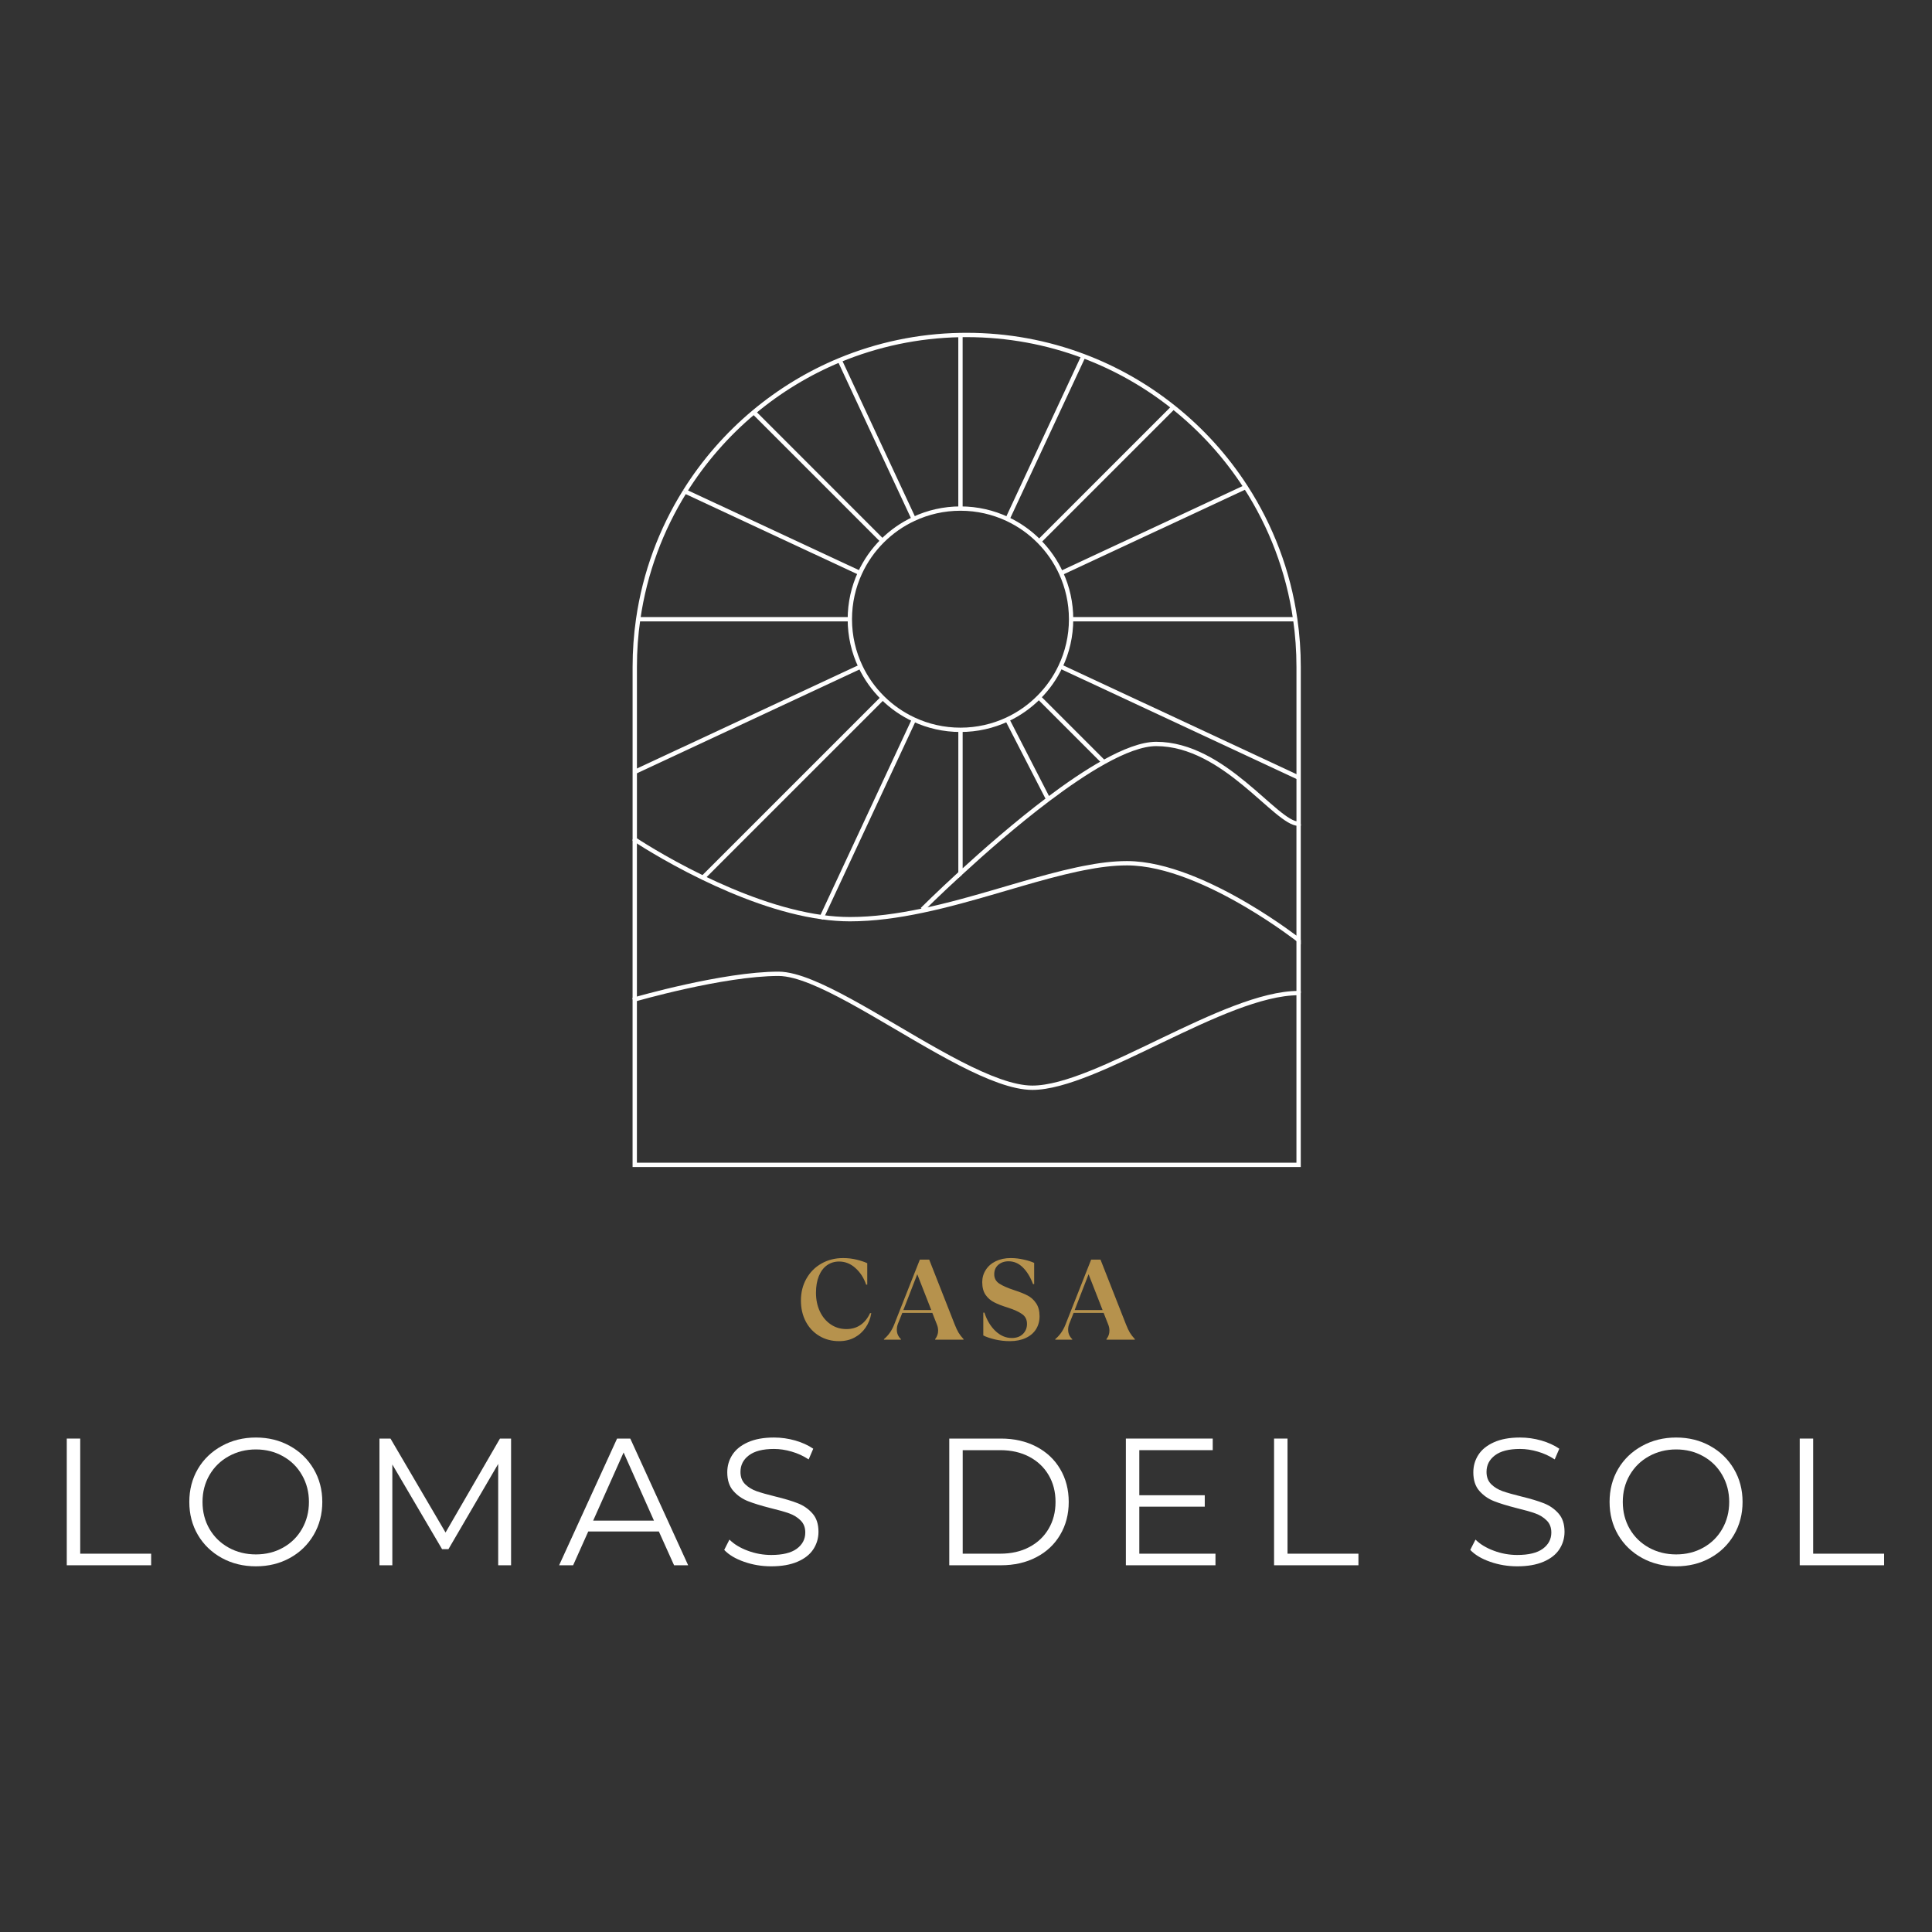 <svg xmlns="http://www.w3.org/2000/svg" xmlns:xlink="http://www.w3.org/1999/xlink" width="500px" viewBox="0 0 375 375" height="500px" preserveAspectRatio="xMidYMid meet" transform="rotate(0) scale(1, 1)"><rect x="0" y="0" width="375" height="375" fill="#333333" stroke="none"/><defs><g></g><clipPath id="d526923c8d"><path d="M 147 147 L 254.742 147 L 254.742 195 L 147 195 Z M 147 147 " clip-rule="nonzero"></path></clipPath><clipPath id="318a1ff0b4"><path d="M 121 61.523 L 254.742 61.523 L 254.742 182 L 121 182 Z M 121 61.523 " clip-rule="nonzero"></path></clipPath><clipPath id="3f9b494719"><path d="M 120.492 83 L 190 83 L 190 190 L 120.492 190 Z M 120.492 83 " clip-rule="nonzero"></path></clipPath><clipPath id="c24251172a"><path d="M 120.492 177 L 254.742 177 L 254.742 229.523 L 120.492 229.523 Z M 120.492 177 " clip-rule="nonzero"></path></clipPath><clipPath id="1164e63b84"><path d="M 151 61.523 L 190 61.523 L 190 113 L 151 113 Z M 151 61.523 " clip-rule="nonzero"></path></clipPath><clipPath id="08e638dc56"><path d="M 120.492 117 L 179 117 L 179 162 L 120.492 162 Z M 120.492 117 " clip-rule="nonzero"></path></clipPath><clipPath id="2eb67805c3"><path d="M 193 117 L 254.742 117 L 254.742 163 L 193 163 Z M 193 117 " clip-rule="nonzero"></path></clipPath><clipPath id="c3bf6b55e3"><path d="M 183 61.523 L 223 61.523 L 223 113 L 183 113 Z M 183 61.523 " clip-rule="nonzero"></path></clipPath></defs><path stroke-linecap="butt" transform="matrix(0.168, 0, 0, 0.168, 103.632, 61.558)" fill="none" stroke-linejoin="miter" d="M 116.496 788.257 L 116.496 603.47 " stroke="#ffffff" stroke-width="5" stroke-opacity="1" stroke-miterlimit="10"></path><path stroke-linecap="butt" transform="matrix(0.168, 0, 0, 0.168, 103.632, 61.558)" fill="none" stroke-linejoin="miter" d="M 883.493 719.613 L 883.493 780.93 " stroke="#ffffff" stroke-width="5" stroke-opacity="1" stroke-miterlimit="10"></path><g clip-path="url(#d526923c8d)"><path stroke-linecap="butt" transform="matrix(0.168, 0, 0, 0.168, 103.632, 61.558)" fill="none" stroke-linejoin="miter" d="M 883.493 585.303 L 883.493 719.613 C 883.493 719.613 858.73 700.167 823.643 679.464 C 783.79 655.97 730.614 630.918 685.181 630.918 C 669.649 630.918 652.861 633.035 635.12 636.57 C 632.656 637.036 630.144 637.571 627.61 638.106 C 586.269 646.945 540.115 662.414 492.821 675.068 C 478.196 678.999 463.478 682.628 448.713 685.721 C 420.579 691.653 392.444 695.561 365.054 695.561 C 354.452 695.561 343.593 694.724 332.665 693.212 " stroke="#ffffff" stroke-width="5" stroke-opacity="1" stroke-miterlimit="10"></path></g><g clip-path="url(#318a1ff0b4)"><path stroke-linecap="butt" transform="matrix(0.168, 0, 0, 0.168, 103.632, 61.558)" fill="none" stroke-linejoin="miter" d="M 174.438 201.283 C 196.016 166.74 222.941 135.872 254.028 109.843 C 283.651 85.07 317.04 64.67 353.242 49.666 C 396.374 31.801 443.458 21.543 492.844 20.659 C 495.216 20.59 497.611 20.59 500.006 20.59 C 547.509 20.59 592.989 29.219 634.934 44.991 C 672.811 59.226 707.828 79.278 738.892 104.074 C 771.467 130.01 799.694 161.157 822.365 196.258 C 851.615 241.525 871.588 293.351 879.586 349.015 C 882.191 366.996 883.516 385.372 883.516 404.074 L 883.516 585.303 C 857.405 585.303 797.997 493.118 718.942 493.118 C 702.619 493.118 681.553 501.26 658.349 514.17 C 638.003 525.521 616.008 540.548 594.221 556.97 C 556.902 585.117 520.095 617.38 492.844 642.409 L 492.844 476.812 " stroke="#ffffff" stroke-width="5" stroke-opacity="1" stroke-miterlimit="10"></path></g><g clip-path="url(#3f9b494719)"><path stroke-linecap="butt" transform="matrix(0.168, 0, 0, 0.168, 103.632, 61.558)" fill="none" stroke-linejoin="miter" d="M 439.11 464.996 L 332.688 693.212 C 284.744 686.559 234.962 666.903 195.272 647.666 C 149.071 625.289 116.519 603.47 116.519 603.47 L 116.519 404.074 C 116.519 385.372 117.844 366.996 120.449 349.015 C 128.145 295.398 146.932 245.34 174.438 201.306 " stroke="#ffffff" stroke-width="5" stroke-opacity="1" stroke-miterlimit="10"></path></g><g clip-path="url(#c24251172a)"><path stroke-linecap="butt" transform="matrix(0.168, 0, 0, 0.168, 103.632, 61.558)" fill="none" stroke-linejoin="miter" d="M 116.496 788.257 C 116.496 788.257 218.663 758.669 282.604 758.669 C 288.069 758.669 294.184 759.646 300.88 761.39 C 349.197 774.091 426.694 828.406 492.821 862.367 C 524.652 878.697 553.833 890.304 575.875 890.304 C 650.071 890.304 797.811 780.93 883.493 780.93 L 883.493 979.418 L 116.496 979.418 Z M 116.496 788.257 " stroke="#ffffff" stroke-width="5" stroke-opacity="1" stroke-miterlimit="10"></path></g><path stroke-linecap="butt" transform="matrix(0.168, 0, 0, 0.168, 103.632, 61.558)" fill="none" stroke-linejoin="miter" d="M 448.69 684.349 C 448.69 684.349 466.221 666.833 492.844 642.409 " stroke="#ffffff" stroke-width="5" stroke-opacity="1" stroke-miterlimit="10"></path><path stroke-linecap="butt" transform="matrix(0.168, 0, 0, 0.168, 103.632, 61.558)" fill="none" stroke-linejoin="miter" d="M 594.198 556.97 L 546.858 464.879 " stroke="#ffffff" stroke-width="5" stroke-opacity="1" stroke-miterlimit="10"></path><g clip-path="url(#1164e63b84)"><path stroke-linecap="butt" transform="matrix(0.168, 0, 0, 0.168, 103.632, 61.558)" fill="none" stroke-linejoin="miter" d="M 438.808 233.151 L 353.242 49.666 " stroke="#ffffff" stroke-width="5" stroke-opacity="1" stroke-miterlimit="10"></path></g><path stroke-linecap="butt" transform="matrix(0.168, 0, 0, 0.168, 103.632, 61.558)" fill="none" stroke-linejoin="miter" d="M 403.001 439.92 L 195.272 647.643 " stroke="#ffffff" stroke-width="5" stroke-opacity="1" stroke-miterlimit="10"></path><path stroke-linecap="butt" transform="matrix(0.168, 0, 0, 0.168, 103.632, 61.558)" fill="none" stroke-linejoin="miter" d="M 738.868 104.051 L 583.758 259.18 " stroke="#ffffff" stroke-width="5" stroke-opacity="1" stroke-miterlimit="10"></path><g clip-path="url(#08e638dc56)"><path stroke-linecap="butt" transform="matrix(0.168, 0, 0, 0.168, 103.632, 61.558)" fill="none" stroke-linejoin="miter" d="M 377.308 403.772 L 116.496 525.405 " stroke="#ffffff" stroke-width="5" stroke-opacity="1" stroke-miterlimit="10"></path></g><path stroke-linecap="butt" transform="matrix(0.168, 0, 0, 0.168, 103.632, 61.558)" fill="none" stroke-linejoin="miter" d="M 822.341 196.258 L 609.032 295.723 " stroke="#ffffff" stroke-width="5" stroke-opacity="1" stroke-miterlimit="10"></path><g clip-path="url(#2eb67805c3)"><path stroke-linecap="butt" transform="matrix(0.168, 0, 0, 0.168, 103.632, 61.558)" fill="none" stroke-linejoin="miter" d="M 883.493 531.941 L 608.404 403.632 " stroke="#ffffff" stroke-width="5" stroke-opacity="1" stroke-miterlimit="10"></path></g><path stroke-linecap="butt" transform="matrix(0.168, 0, 0, 0.168, 103.632, 61.558)" fill="none" stroke-linejoin="miter" d="M 174.438 201.283 L 376.68 295.584 " stroke="#ffffff" stroke-width="5" stroke-opacity="1" stroke-miterlimit="10"></path><path stroke-linecap="butt" transform="matrix(0.168, 0, 0, 0.168, 103.632, 61.558)" fill="none" stroke-linejoin="miter" d="M 658.349 514.17 L 583.386 439.199 " stroke="#ffffff" stroke-width="5" stroke-opacity="1" stroke-miterlimit="10"></path><path stroke-linecap="butt" transform="matrix(0.168, 0, 0, 0.168, 103.632, 61.558)" fill="none" stroke-linejoin="miter" d="M 402.629 258.459 L 254.028 109.843 " stroke="#ffffff" stroke-width="5" stroke-opacity="1" stroke-miterlimit="10"></path><path stroke-linecap="butt" transform="matrix(0.168, 0, 0, 0.168, 103.632, 61.558)" fill="none" stroke-linejoin="miter" d="M 879.563 349.015 L 620.635 349.015 " stroke="#ffffff" stroke-width="5" stroke-opacity="1" stroke-miterlimit="10"></path><path stroke-linecap="butt" transform="matrix(0.168, 0, 0, 0.168, 103.632, 61.558)" fill="none" stroke-linejoin="miter" d="M 365.008 349.015 L 120.449 349.015 " stroke="#ffffff" stroke-width="5" stroke-opacity="1" stroke-miterlimit="10"></path><path stroke-linecap="butt" transform="matrix(0.168, 0, 0, 0.168, 103.632, 61.558)" fill="none" stroke-linejoin="miter" d="M 609.032 295.723 C 602.777 282.069 594.174 269.717 583.758 259.18 C 573.248 248.526 560.855 239.71 547.137 233.267 C 530.651 225.521 512.236 221.171 492.821 221.171 C 473.522 221.171 455.2 225.451 438.808 233.151 C 425.299 239.431 413.069 248.038 402.629 258.436 C 391.91 269.113 383.074 281.674 376.68 295.584 C 369.193 311.82 365.008 329.941 365.008 348.992 C 365.008 368.601 369.425 387.187 377.308 403.772 C 383.725 417.31 392.468 429.522 403.001 439.92 C 413.441 450.225 425.624 458.738 439.11 464.972 C 455.433 472.579 473.639 476.789 492.821 476.789 C 512.12 476.789 530.442 472.509 546.834 464.856 C 560.506 458.482 572.876 449.736 583.362 439.176 C 593.616 428.894 602.103 416.891 608.381 403.632 C 616.24 387.07 620.635 368.531 620.635 348.992 C 620.635 329.987 616.496 311.96 609.032 295.723 Z M 609.032 295.723 " stroke="#ffffff" stroke-width="5" stroke-opacity="1" stroke-miterlimit="10"></path><g clip-path="url(#c3bf6b55e3)"><path stroke-linecap="butt" transform="matrix(0.168, 0, 0, 0.168, 103.632, 61.558)" fill="none" stroke-linejoin="miter" d="M 634.934 44.991 L 547.137 233.267 " stroke="#ffffff" stroke-width="5" stroke-opacity="1" stroke-miterlimit="10"></path></g><path stroke-linecap="butt" transform="matrix(0.168, 0, 0, 0.168, 103.632, 61.558)" fill="none" stroke-linejoin="miter" d="M 492.821 221.171 L 492.821 20.659 " stroke="#ffffff" stroke-width="5" stroke-opacity="1" stroke-miterlimit="10"></path><g fill="#ffffff" fill-opacity="1"><g transform="translate(8.961, 303.819)"><g><path d="M 4 -24.594 L 6.609 -24.594 L 6.609 -2.25 L 20.375 -2.25 L 20.375 0 L 4 0 Z M 4 -24.594 "></path></g></g></g><g fill="#ffffff" fill-opacity="1"><g transform="translate(34.917, 303.819)"><g><path d="M 14.75 0.203 C 12.312 0.203 10.102 -0.336 8.125 -1.422 C 6.145 -2.516 4.598 -4.008 3.484 -5.906 C 2.379 -7.801 1.828 -9.93 1.828 -12.297 C 1.828 -14.66 2.379 -16.789 3.484 -18.688 C 4.598 -20.582 6.145 -22.07 8.125 -23.156 C 10.102 -24.25 12.312 -24.797 14.75 -24.797 C 17.188 -24.797 19.379 -24.254 21.328 -23.172 C 23.285 -22.098 24.828 -20.609 25.953 -18.703 C 27.078 -16.797 27.641 -14.66 27.641 -12.297 C 27.641 -9.93 27.078 -7.789 25.953 -5.875 C 24.828 -3.969 23.285 -2.477 21.328 -1.406 C 19.379 -0.332 17.188 0.203 14.75 0.203 Z M 14.75 -2.109 C 16.695 -2.109 18.453 -2.547 20.016 -3.422 C 21.586 -4.297 22.816 -5.508 23.703 -7.062 C 24.598 -8.625 25.047 -10.367 25.047 -12.297 C 25.047 -14.211 24.598 -15.945 23.703 -17.5 C 22.816 -19.062 21.586 -20.281 20.016 -21.156 C 18.453 -22.039 16.695 -22.484 14.75 -22.484 C 12.812 -22.484 11.051 -22.039 9.469 -21.156 C 7.883 -20.281 6.641 -19.062 5.734 -17.5 C 4.836 -15.945 4.391 -14.211 4.391 -12.297 C 4.391 -10.367 4.836 -8.625 5.734 -7.062 C 6.641 -5.508 7.883 -4.297 9.469 -3.422 C 11.051 -2.547 12.812 -2.109 14.75 -2.109 Z M 14.75 -2.109 "></path></g></g></g><g fill="#ffffff" fill-opacity="1"><g transform="translate(69.652, 303.819)"><g><path d="M 29.547 -24.594 L 29.547 0 L 27.047 0 L 27.047 -19.672 L 17.391 -3.125 L 16.156 -3.125 L 6.5 -19.562 L 6.5 0 L 4 0 L 4 -24.594 L 6.141 -24.594 L 16.828 -6.359 L 27.391 -24.594 Z M 29.547 -24.594 "></path></g></g></g><g fill="#ffffff" fill-opacity="1"><g transform="translate(108.462, 303.819)"><g><path d="M 19.422 -6.562 L 5.719 -6.562 L 2.781 0 L 0.062 0 L 11.312 -24.594 L 13.875 -24.594 L 25.109 0 L 22.375 0 Z M 18.469 -8.672 L 12.578 -21.891 L 6.672 -8.672 Z M 18.469 -8.672 "></path></g></g></g><g fill="#ffffff" fill-opacity="1"><g transform="translate(138.913, 303.819)"><g><path d="M 10.781 0.203 C 8.957 0.203 7.207 -0.086 5.531 -0.672 C 3.852 -1.254 2.562 -2.023 1.656 -2.984 L 2.672 -4.984 C 3.555 -4.098 4.738 -3.379 6.219 -2.828 C 7.695 -2.273 9.219 -2 10.781 -2 C 12.977 -2 14.629 -2.398 15.734 -3.203 C 16.836 -4.016 17.391 -5.066 17.391 -6.359 C 17.391 -7.336 17.086 -8.117 16.484 -8.703 C 15.891 -9.297 15.16 -9.75 14.297 -10.062 C 13.43 -10.375 12.223 -10.719 10.672 -11.094 C 8.828 -11.562 7.352 -12.016 6.25 -12.453 C 5.145 -12.891 4.203 -13.551 3.422 -14.438 C 2.641 -15.32 2.25 -16.523 2.25 -18.047 C 2.25 -19.297 2.578 -20.426 3.234 -21.438 C 3.891 -22.457 4.895 -23.27 6.25 -23.875 C 7.613 -24.488 9.301 -24.797 11.312 -24.797 C 12.719 -24.797 14.094 -24.602 15.438 -24.219 C 16.781 -23.832 17.945 -23.301 18.938 -22.625 L 18.047 -20.547 C 17.023 -21.223 15.926 -21.727 14.75 -22.062 C 13.582 -22.406 12.438 -22.578 11.312 -22.578 C 9.156 -22.578 7.531 -22.16 6.438 -21.328 C 5.352 -20.504 4.812 -19.438 4.812 -18.125 C 4.812 -17.145 5.109 -16.352 5.703 -15.75 C 6.305 -15.156 7.055 -14.695 7.953 -14.375 C 8.859 -14.062 10.07 -13.719 11.594 -13.344 C 13.395 -12.906 14.848 -12.469 15.953 -12.031 C 17.066 -11.594 18.008 -10.938 18.781 -10.062 C 19.562 -9.188 19.953 -8 19.953 -6.5 C 19.953 -5.258 19.617 -4.129 18.953 -3.109 C 18.285 -2.086 17.258 -1.281 15.875 -0.688 C 14.488 -0.094 12.789 0.203 10.781 0.203 Z M 10.781 0.203 "></path></g></g></g><g fill="#ffffff" fill-opacity="1"><g transform="translate(165.781, 303.819)"><g></g></g></g><g fill="#ffffff" fill-opacity="1"><g transform="translate(180.252, 303.819)"><g><path d="M 4 -24.594 L 14.016 -24.594 C 16.609 -24.594 18.898 -24.07 20.891 -23.031 C 22.891 -21.988 24.438 -20.535 25.531 -18.672 C 26.633 -16.805 27.188 -14.68 27.188 -12.297 C 27.188 -9.91 26.633 -7.785 25.531 -5.922 C 24.438 -4.055 22.891 -2.602 20.891 -1.562 C 18.898 -0.52 16.609 0 14.016 0 L 4 0 Z M 13.875 -2.25 C 16.031 -2.25 17.914 -2.676 19.531 -3.531 C 21.145 -4.383 22.395 -5.566 23.281 -7.078 C 24.176 -8.586 24.625 -10.328 24.625 -12.297 C 24.625 -14.266 24.176 -16.004 23.281 -17.516 C 22.395 -19.023 21.145 -20.207 19.531 -21.062 C 17.914 -21.914 16.031 -22.344 13.875 -22.344 L 6.609 -22.344 L 6.609 -2.25 Z M 13.875 -2.25 "></path></g></g></g><g fill="#ffffff" fill-opacity="1"><g transform="translate(214.531, 303.819)"><g><path d="M 21.391 -2.25 L 21.391 0 L 4 0 L 4 -24.594 L 20.859 -24.594 L 20.859 -22.344 L 6.609 -22.344 L 6.609 -13.594 L 19.312 -13.594 L 19.312 -11.375 L 6.609 -11.375 L 6.609 -2.25 Z M 21.391 -2.25 "></path></g></g></g><g fill="#ffffff" fill-opacity="1"><g transform="translate(243.296, 303.819)"><g><path d="M 4 -24.594 L 6.609 -24.594 L 6.609 -2.25 L 20.375 -2.25 L 20.375 0 L 4 0 Z M 4 -24.594 "></path></g></g></g><g fill="#ffffff" fill-opacity="1"><g transform="translate(269.251, 303.819)"><g></g></g></g><g fill="#ffffff" fill-opacity="1"><g transform="translate(283.721, 303.819)"><g><path d="M 10.781 0.203 C 8.957 0.203 7.207 -0.086 5.531 -0.672 C 3.852 -1.254 2.562 -2.023 1.656 -2.984 L 2.672 -4.984 C 3.555 -4.098 4.738 -3.379 6.219 -2.828 C 7.695 -2.273 9.219 -2 10.781 -2 C 12.977 -2 14.629 -2.398 15.734 -3.203 C 16.836 -4.016 17.391 -5.066 17.391 -6.359 C 17.391 -7.336 17.086 -8.117 16.484 -8.703 C 15.891 -9.297 15.16 -9.75 14.297 -10.062 C 13.43 -10.375 12.223 -10.719 10.672 -11.094 C 8.828 -11.562 7.352 -12.016 6.25 -12.453 C 5.145 -12.891 4.203 -13.551 3.422 -14.438 C 2.641 -15.32 2.25 -16.523 2.25 -18.047 C 2.25 -19.297 2.578 -20.426 3.234 -21.438 C 3.891 -22.457 4.895 -23.27 6.25 -23.875 C 7.613 -24.488 9.301 -24.797 11.312 -24.797 C 12.719 -24.797 14.094 -24.602 15.438 -24.219 C 16.781 -23.832 17.945 -23.301 18.938 -22.625 L 18.047 -20.547 C 17.023 -21.223 15.926 -21.727 14.75 -22.062 C 13.582 -22.406 12.438 -22.578 11.312 -22.578 C 9.156 -22.578 7.531 -22.16 6.438 -21.328 C 5.352 -20.504 4.812 -19.438 4.812 -18.125 C 4.812 -17.145 5.109 -16.352 5.703 -15.75 C 6.305 -15.156 7.055 -14.695 7.953 -14.375 C 8.859 -14.062 10.07 -13.719 11.594 -13.344 C 13.395 -12.906 14.848 -12.469 15.953 -12.031 C 17.066 -11.594 18.008 -10.938 18.781 -10.062 C 19.562 -9.188 19.953 -8 19.953 -6.5 C 19.953 -5.258 19.617 -4.129 18.953 -3.109 C 18.285 -2.086 17.258 -1.281 15.875 -0.688 C 14.488 -0.094 12.789 0.203 10.781 0.203 Z M 10.781 0.203 "></path></g></g></g><g fill="#ffffff" fill-opacity="1"><g transform="translate(310.59, 303.819)"><g><path d="M 14.75 0.203 C 12.312 0.203 10.102 -0.336 8.125 -1.422 C 6.145 -2.516 4.598 -4.008 3.484 -5.906 C 2.379 -7.801 1.828 -9.93 1.828 -12.297 C 1.828 -14.66 2.379 -16.789 3.484 -18.688 C 4.598 -20.582 6.145 -22.07 8.125 -23.156 C 10.102 -24.25 12.312 -24.797 14.75 -24.797 C 17.188 -24.797 19.379 -24.254 21.328 -23.172 C 23.285 -22.098 24.828 -20.609 25.953 -18.703 C 27.078 -16.797 27.641 -14.66 27.641 -12.297 C 27.641 -9.93 27.078 -7.789 25.953 -5.875 C 24.828 -3.969 23.285 -2.477 21.328 -1.406 C 19.379 -0.332 17.188 0.203 14.75 0.203 Z M 14.75 -2.109 C 16.695 -2.109 18.453 -2.547 20.016 -3.422 C 21.586 -4.297 22.816 -5.508 23.703 -7.062 C 24.598 -8.625 25.047 -10.367 25.047 -12.297 C 25.047 -14.211 24.598 -15.945 23.703 -17.5 C 22.816 -19.062 21.586 -20.281 20.016 -21.156 C 18.453 -22.039 16.695 -22.484 14.75 -22.484 C 12.812 -22.484 11.051 -22.039 9.469 -21.156 C 7.883 -20.281 6.641 -19.062 5.734 -17.5 C 4.836 -15.945 4.391 -14.211 4.391 -12.297 C 4.391 -10.367 4.836 -8.625 5.734 -7.062 C 6.641 -5.508 7.883 -4.297 9.469 -3.422 C 11.051 -2.547 12.812 -2.109 14.75 -2.109 Z M 14.75 -2.109 "></path></g></g></g><g fill="#ffffff" fill-opacity="1"><g transform="translate(345.326, 303.819)"><g><path d="M 4 -24.594 L 6.609 -24.594 L 6.609 -2.25 L 20.375 -2.25 L 20.375 0 L 4 0 Z M 4 -24.594 "></path></g></g></g><g fill="#b6924d" fill-opacity="1"><g transform="translate(154.6, 260.034)"><g><path d="M 8.266 0.281 C 6.828 0.281 5.547 -0.055 4.422 -0.734 C 3.297 -1.41 2.422 -2.344 1.797 -3.531 C 1.172 -4.727 0.859 -6.082 0.859 -7.594 C 0.859 -9.176 1.211 -10.594 1.922 -11.844 C 2.629 -13.102 3.602 -14.082 4.844 -14.781 C 6.082 -15.488 7.484 -15.844 9.047 -15.844 C 9.973 -15.844 10.852 -15.738 11.688 -15.531 C 12.531 -15.32 13.211 -15.094 13.734 -14.844 L 13.734 -10.688 L 13.516 -10.688 C 13.078 -11.977 12.391 -13.047 11.453 -13.891 C 10.523 -14.742 9.461 -15.172 8.266 -15.172 C 7.379 -15.172 6.598 -14.93 5.922 -14.453 C 5.242 -13.973 4.719 -13.273 4.344 -12.359 C 3.969 -11.453 3.781 -10.367 3.781 -9.109 C 3.781 -7.773 4.031 -6.57 4.531 -5.5 C 5.031 -4.438 5.727 -3.598 6.625 -2.984 C 7.52 -2.367 8.539 -2.062 9.688 -2.062 C 10.727 -2.062 11.633 -2.32 12.406 -2.844 C 13.188 -3.375 13.812 -4.145 14.281 -5.156 L 14.516 -5.156 C 14.348 -4.113 13.984 -3.18 13.422 -2.359 C 12.867 -1.547 12.148 -0.898 11.266 -0.422 C 10.391 0.047 9.391 0.281 8.266 0.281 Z M 8.266 0.281 "></path></g></g></g><g fill="#b6924d" fill-opacity="1"><g transform="translate(171.714, 260.034)"><g><path d="M -0.141 -0.109 C 0.711 -0.816 1.367 -1.742 1.828 -2.891 L 6.828 -15.547 L 8.641 -15.547 L 13.594 -2.953 C 13.844 -2.316 14.094 -1.785 14.344 -1.359 C 14.602 -0.941 14.926 -0.523 15.312 -0.109 L 15.312 0 L 9.797 0 L 9.797 -0.109 C 10.18 -0.598 10.375 -1.145 10.375 -1.75 C 10.375 -2.188 10.289 -2.598 10.125 -2.984 L 9.25 -5.203 L 3.422 -5.203 L 2.594 -3.141 C 2.438 -2.754 2.359 -2.359 2.359 -1.953 C 2.359 -1.223 2.625 -0.609 3.156 -0.109 L 3.156 0 L -0.141 0 Z M 6.328 -12.703 L 3.625 -5.75 L 9.047 -5.75 Z M 6.328 -12.703 "></path></g></g></g><g fill="#b6924d" fill-opacity="1"><g transform="translate(189.34, 260.034)"><g><path d="M 6.672 0.281 C 5.66 0.281 4.68 0.164 3.734 -0.062 C 2.797 -0.289 2.055 -0.547 1.516 -0.828 L 1.516 -5.25 L 1.734 -5.25 C 2.223 -3.758 2.941 -2.566 3.891 -1.672 C 4.848 -0.773 5.898 -0.328 7.047 -0.328 C 7.953 -0.328 8.672 -0.586 9.203 -1.109 C 9.734 -1.629 10 -2.281 10 -3.062 C 10 -3.895 9.68 -4.531 9.047 -4.969 C 8.422 -5.414 7.508 -5.832 6.312 -6.219 C 5.195 -6.562 4.297 -6.91 3.609 -7.266 C 2.922 -7.617 2.363 -8.109 1.938 -8.734 C 1.52 -9.359 1.312 -10.172 1.312 -11.172 C 1.312 -12.047 1.539 -12.836 2 -13.547 C 2.457 -14.266 3.102 -14.828 3.938 -15.234 C 4.781 -15.641 5.75 -15.844 6.844 -15.844 C 7.695 -15.844 8.539 -15.742 9.375 -15.547 C 10.219 -15.359 10.891 -15.145 11.391 -14.906 L 11.391 -10.797 L 11.172 -10.797 C 10.648 -12.172 9.988 -13.25 9.188 -14.031 C 8.395 -14.82 7.473 -15.219 6.422 -15.219 C 5.617 -15.219 4.953 -14.988 4.422 -14.531 C 3.898 -14.07 3.641 -13.461 3.641 -12.703 C 3.641 -11.93 3.957 -11.332 4.594 -10.906 C 5.227 -10.477 6.223 -10.039 7.578 -9.594 C 8.609 -9.258 9.453 -8.922 10.109 -8.578 C 10.773 -8.234 11.328 -7.734 11.766 -7.078 C 12.211 -6.43 12.438 -5.582 12.438 -4.531 C 12.438 -3.602 12.207 -2.77 11.75 -2.031 C 11.289 -1.301 10.625 -0.734 9.75 -0.328 C 8.875 0.078 7.848 0.281 6.672 0.281 Z M 6.672 0.281 "></path></g></g></g><g fill="#b6924d" fill-opacity="1"><g transform="translate(204.965, 260.034)"><g><path d="M -0.141 -0.109 C 0.711 -0.816 1.367 -1.742 1.828 -2.891 L 6.828 -15.547 L 8.641 -15.547 L 13.594 -2.953 C 13.844 -2.316 14.094 -1.785 14.344 -1.359 C 14.602 -0.941 14.926 -0.523 15.312 -0.109 L 15.312 0 L 9.797 0 L 9.797 -0.109 C 10.18 -0.598 10.375 -1.145 10.375 -1.75 C 10.375 -2.188 10.289 -2.598 10.125 -2.984 L 9.25 -5.203 L 3.422 -5.203 L 2.594 -3.141 C 2.438 -2.754 2.359 -2.359 2.359 -1.953 C 2.359 -1.223 2.625 -0.609 3.156 -0.109 L 3.156 0 L -0.141 0 Z M 6.328 -12.703 L 3.625 -5.75 L 9.047 -5.75 Z M 6.328 -12.703 "></path></g></g></g></svg>